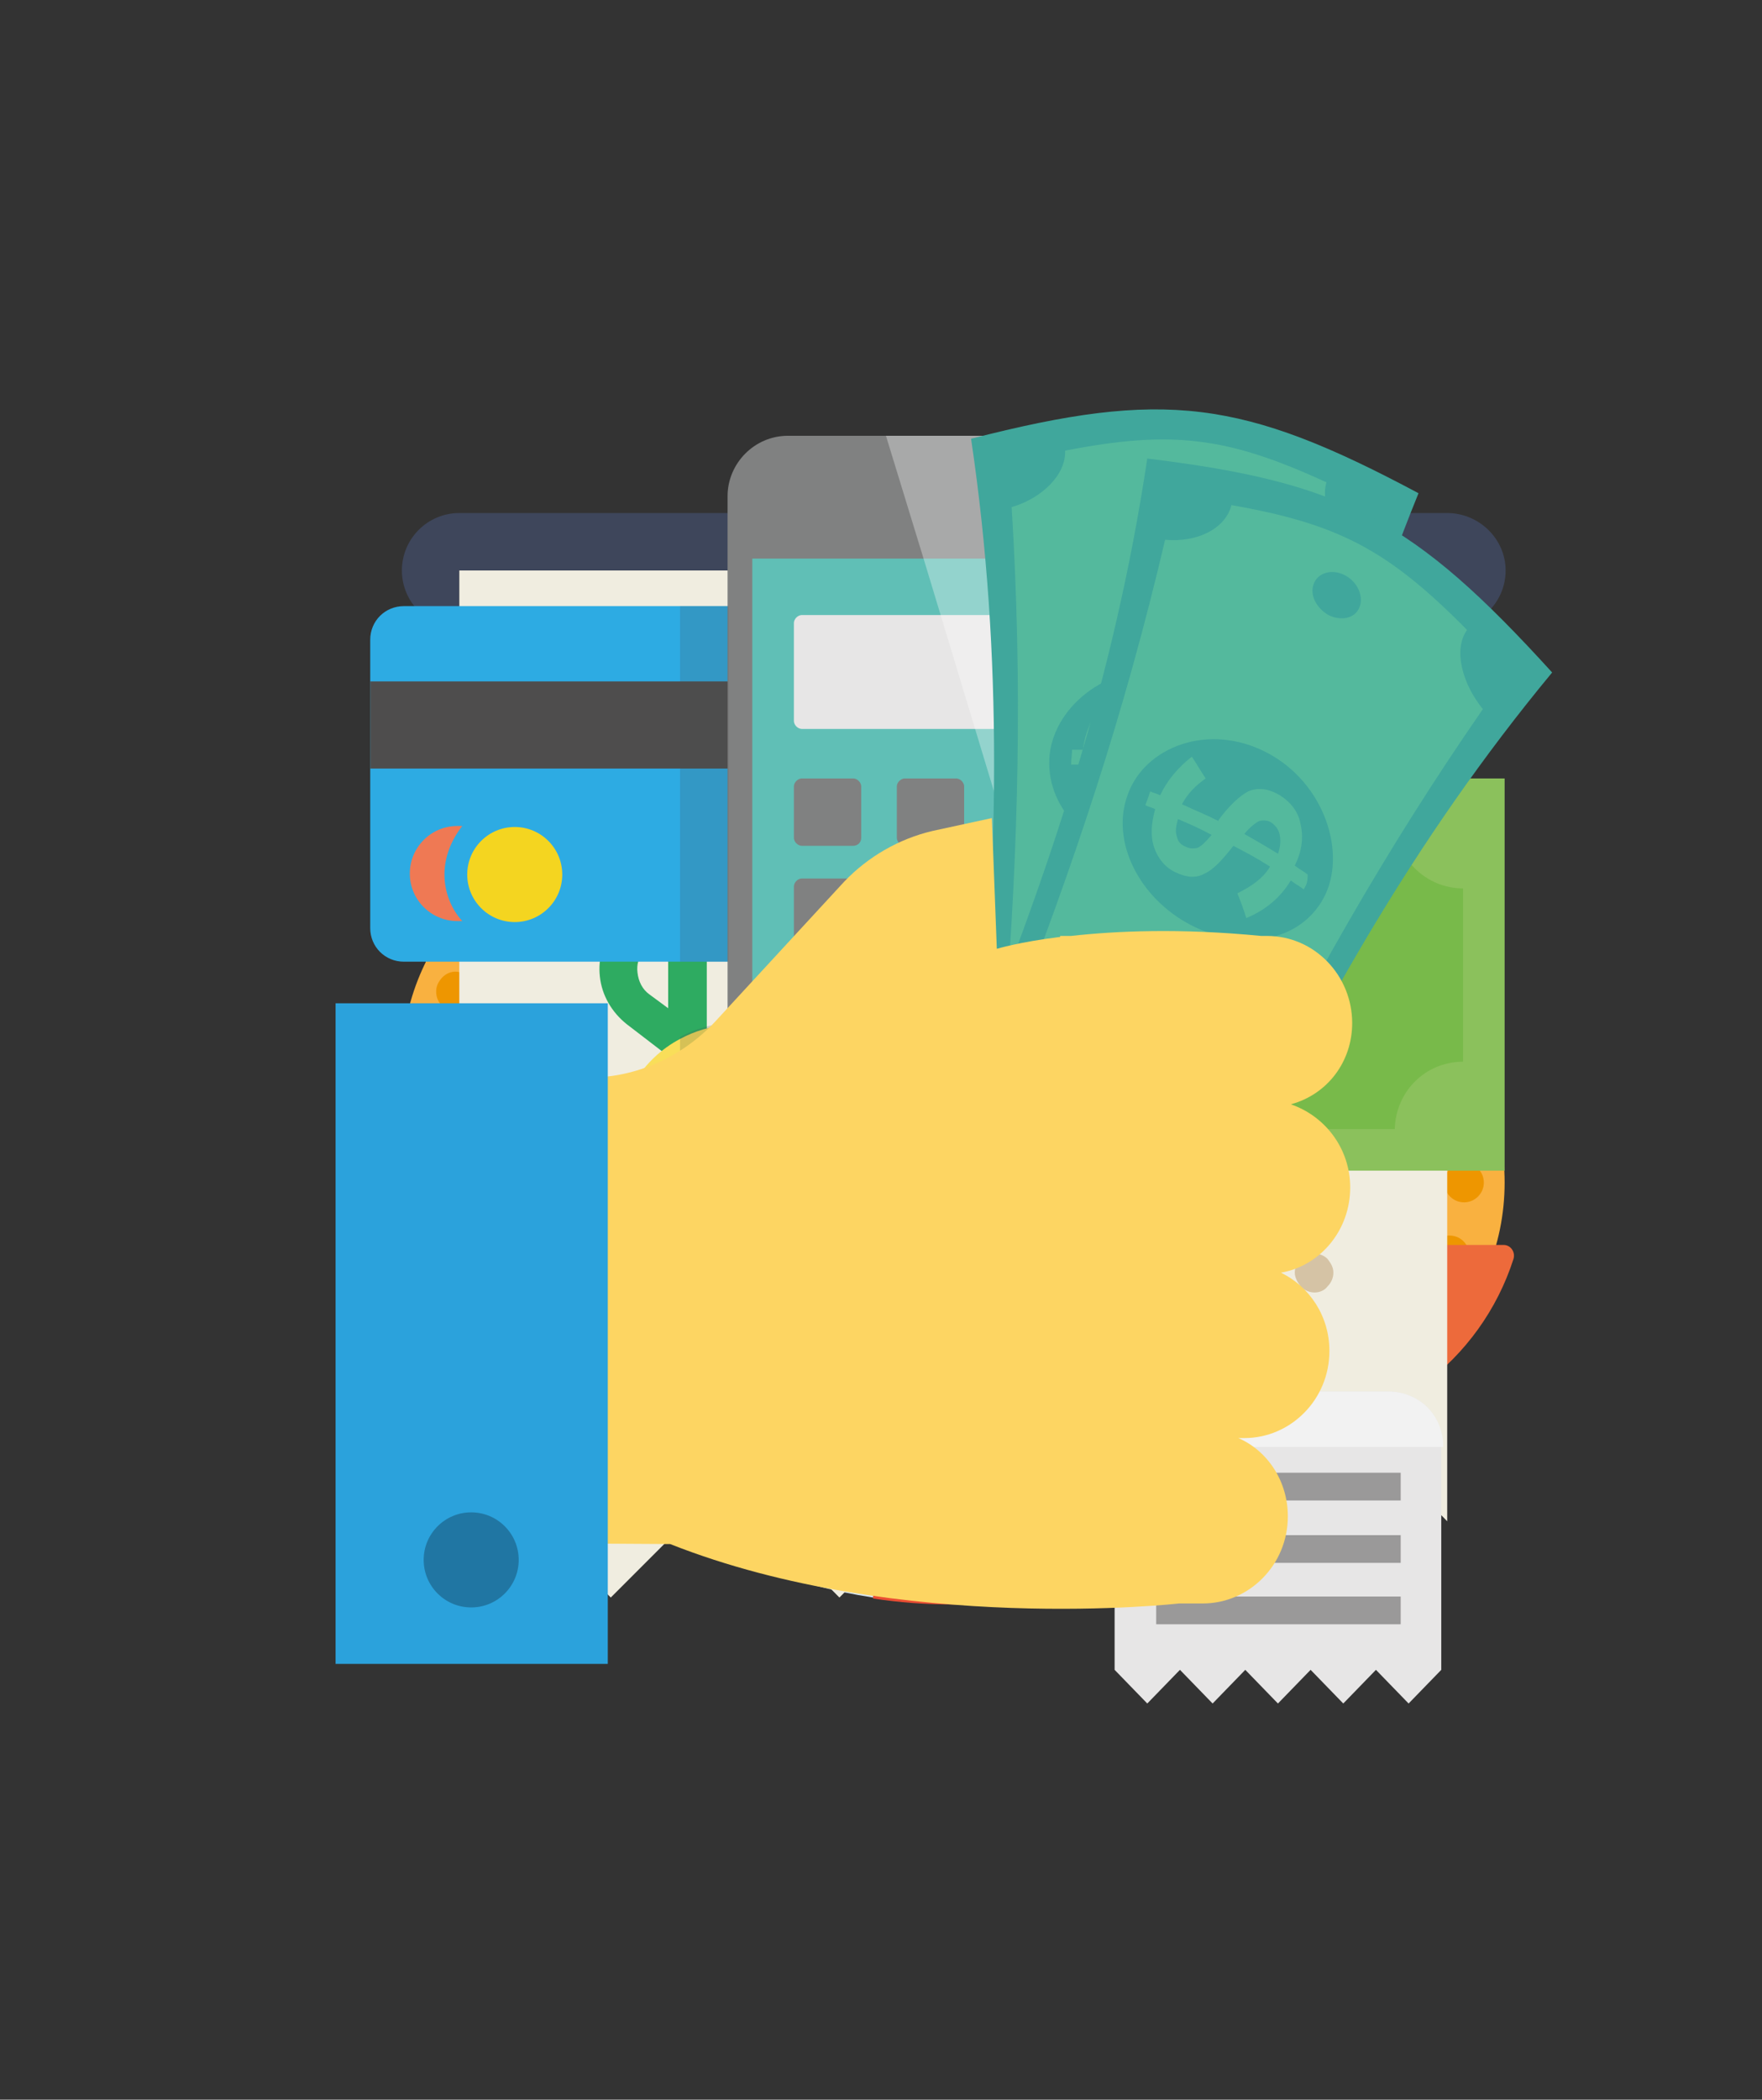 <svg xmlns="http://www.w3.org/2000/svg" viewBox="0 0 178 212" enable-background="new 0 0 178 212"><rect x="0" y="0" width="178" height="212" fill="#333333" stroke="none"/><style type="text/css">.st0{display:none;} .st1{display:inline;} .st2{fill:#D8E7F2;} .st3{fill:#A0B1BE;} .st4{fill:#F9B140;} .st5{fill:#FCC982;} .st6{fill:#FDD69F;} .st7{fill:#EE9600;} .st8{fill:#ED6A3B;} .st9{fill:#E94D33;} .st10{fill:#3E465B;} .st11{fill:#F0EDE0;} .st12{fill:#D5C3A5;} .st13{fill:#2EAB61;} .st14{fill:#A5A5A4;} .st15{display:inline;fill:#A15B4C;} .st16{display:inline;fill:#80BE64;} .st17{display:inline;fill:#54B25A;} .st18{fill:#2CA94D;} .st19{display:inline;fill:#CE795F;} .st20{display:inline;fill:#B76753;} .st21{display:inline;fill:#A63636;} .st22{display:inline;fill:#FFD110;} .st23{display:inline;fill:#F9AE1D;} .st24{display:inline;fill:#98D4DF;} .st25{display:inline;fill:#5DC1D8;} .st26{display:inline;fill:#51B478;} .st27{display:inline;fill:#12AE8E;} .st28{display:inline;fill:#FEE3B9;} .st29{display:inline;fill:#FBC888;} .st30{fill:#139390;} .st31{fill:#FFFFFF;} .st32{display:inline;fill:#EF9715;} .st33{display:inline;fill:#DB722C;} .st34{fill:#2DABE3;} .st35{fill:#4E4D4D;} .st36{fill:#EF7954;} .st37{fill:#F4D520;} .st38{fill:#8BC15C;} .st39{fill:#78BA4A;} .st40{fill:#F9DE59;} .st41{fill:#D6B71D;} .st42{fill:#808181;} .st43{fill:#60BFB6;} .st44{fill:#E7E6E6;} .st45{fill:#9A9999;} .st46{opacity:0.32;fill:#FFFFFF;enable-background:new ;} .st47{fill:#CDCCCC;} .st48{fill:#F2F2F2;} .st49{fill:#2596B5;} .st50{opacity:0.2;fill:#4E4D4D;enable-background:new ;} .st51{fill:#40A79C;} .st52{fill:#54B99D;} .st53{fill:#FDD562;} .st54{fill:#2BA2DC;} .st55{fill:#2076A3;}</style><g id="Слой_1" class="st1"><path d="M150.5 107.7c0 30-24.3 54.2-54.2 54.2S42 137.6 42 107.7s24.3-54.2 54.2-54.2 54.3 24.2 54.3 54.2z" class="st2"/><path d="M65.1 73.1V93c0 1.2-1 2.2-2.2 2.2-1.2 0-2.2-1-2.2-2.2V73.1c0-1.2 1-2.2 2.2-2.2 1.2 0 2.2 1 2.2 2.2zm63.6 2.3c-1.2 0-2.2 1-2.2 2.2v31c0 1.2 1 2.2 2.2 2.2 1.2 0 2.2-1 2.2-2.2v-31c0-1.3-1-2.2-2.2-2.2z" class="st3"/><path d="M87.2 107.5c0 12.9-10.4 23.3-23.3 23.3s-23.3-10.4-23.3-23.3S51 84.2 63.9 84.2s23.3 10.4 23.3 23.3zm41.5-11.4c-12.9 0-23.3 10.4-23.3 23.3s10.4 23.3 23.3 23.3 23.3-10.4 23.3-23.3-10.5-23.3-23.3-23.3z" class="st4"/><path d="M79.1 107.5c0 8.4-6.8 15.2-15.2 15.2s-15.2-6.8-15.2-15.2 6.8-15.2 15.2-15.2 15.2 6.8 15.2 15.2zm49.6-3.3c-8.4 0-15.2 6.8-15.2 15.2s6.8 15.2 15.2 15.2 15.2-6.8 15.2-15.2-6.8-15.2-15.2-15.2z" class="st5"/><path d="M79.1 107.5c0 7.5-5.4 13.7-12.6 15-7.2-1.2-12.6-7.5-12.6-15s5.4-13.7 12.6-15c7.1 1.3 12.6 7.5 12.6 15zm52.2-3.1c-7.2 1.2-12.6 7.5-12.6 15s5.4 13.7 12.6 15c7.2-1.2 12.6-7.5 12.6-15s-5.5-13.8-12.6-15z" class="st6"/><path d="M65.9 126.8c0 1.1-.9 2-2 2s-2-.9-2-2 .9-2 2-2 2 .8 2 2zm-2-40.6c-1.1 0-2 .9-2 2s.9 2 2 2 2-.9 2-2-.9-2-2-2zm17.2 21.3c0 1.1.9 2 2 2s2-.9 2-2-.9-2-2-2-2 .9-2 2zm-38.5 0c0 1.1.9 2 2 2s2-.9 2-2-.9-2-2-2-2 .9-2 2zm33.5 12.2c-.8.8-.8 2.1 0 2.9s2.1.8 2.9 0 .8-2.1 0-2.9c-.9-.8-2.1-.8-2.9 0zM48.8 92.5c-.8.8-.8 2.1 0 2.9.8.8 2.1.8 2.9 0 .8-.8.8-2.1 0-2.9-.8-.8-2.1-.8-2.9 0zm27.3 2.8c.8.8 2.1.8 2.9 0s.8-2.1 0-2.9-2.1-.8-2.9 0-.8 2.1 0 2.9zm-27.3 27.3c.8.8 2.1.8 2.9 0 .8-.8.8-2.1 0-2.9-.8-.8-2.1-.8-2.9 0-.8.8-.8 2.1 0 2.9zm21.7.8c-1 .4-1.5 1.6-1.1 2.6.4 1 1.6 1.5 2.6 1.1s1.5-1.6 1.1-2.6c-.4-1-1.6-1.5-2.6-1.1zM55.7 87.9c-1 .4-1.5 1.6-1.1 2.6.4 1 1.6 1.5 2.6 1.1 1-.4 1.5-1.6 1.1-2.6-.3-1.1-1.5-1.6-2.6-1.1zm24.1 13c.4 1 1.6 1.5 2.6 1.1s1.5-1.6 1.1-2.6-1.6-1.5-2.6-1.1c-1 .4-1.5 1.6-1.1 2.6zm-35.6 14.8c.4 1 1.6 1.5 2.6 1.1 1-.4 1.5-1.6 1.1-2.6s-1.6-1.5-2.6-1.1-1.5 1.5-1.1 2.6zm35.6-1.6c-.4 1 .1 2.2 1.1 2.6 1 .4 2.2-.1 2.6-1.1.4-1-.1-2.2-1.1-2.6-1-.4-2.2.1-2.6 1.1zM44.2 99.4c-.4 1 .1 2.2 1.1 2.6 1 .4 2.2-.1 2.6-1.1.4-1-.1-2.2-1.1-2.6-1-.5-2.1 0-2.6 1.1zm26.3-7.8c1 .4 2.2-.1 2.6-1.1.4-1-.1-2.2-1.1-2.6-1-.4-2.2.1-2.6 1.1-.5 1 0 2.2 1.1 2.6zm-14.8 35.6c1 .4 2.2-.1 2.6-1.1.4-1-.1-2.2-1.1-2.6-1-.4-2.2.1-2.6 1.1-.4 1 .1 2.1 1.1 2.6zm75 11.4c0 1.1-.9 2-2 2s-2-.9-2-2 .9-2 2-2 2 .9 2 2zm-2-40.5c-1.1 0-2 .9-2 2s.9 2 2 2 2-.9 2-2-.9-2-2-2zm17.2 21.3c0 1.1.9 2 2 2s2-.9 2-2-.9-2-2-2-2 .9-2 2zm-38.5 0c0 1.1.9 2 2 2s2-.9 2-2-.9-2-2-2-2 .9-2 2zm33.5 12.2c-.8.8-.8 2.1 0 2.9.8.8 2.1.8 2.9 0 .8-.8.8-2.1 0-2.9-.9-.8-2.2-.8-2.9 0zm-27.3-27.3c-.8.8-.8 2.1 0 2.9.8.8 2.1.8 2.9 0 .8-.8.8-2.1 0-2.9-.8-.7-2.1-.7-2.9 0zm27.3 2.9c.8.8 2.1.8 2.9 0 .8-.8.8-2.1 0-2.9-.8-.8-2.1-.8-2.9 0-.8.8-.8 2.1 0 2.9zm-27.3 27.2c.8.8 2.1.8 2.9 0 .8-.8.8-2.1 0-2.9-.8-.8-2.1-.8-2.9 0-.8.9-.8 2.1 0 2.9zm21.7.9c-1 .4-1.5 1.6-1.1 2.6.4 1 1.6 1.5 2.6 1.1s1.5-1.6 1.1-2.6c-.4-1-1.6-1.5-2.6-1.1zm-14.8-35.6c-1 .4-1.5 1.6-1.1 2.6.4 1 1.6 1.5 2.6 1.1s1.5-1.6 1.1-2.6c-.4-1-1.5-1.5-2.6-1.1zm24.1 13.1c.4 1 1.6 1.5 2.6 1.1 1-.4 1.5-1.6 1.1-2.6-.4-1-1.6-1.5-2.6-1.1s-1.5 1.6-1.1 2.6zM109 127.5c.4 1 1.6 1.5 2.6 1.1 1-.4 1.5-1.6 1.1-2.6-.4-1-1.6-1.5-2.6-1.1-1 .4-1.5 1.6-1.1 2.6zm35.6-1.5c-.4 1 .1 2.2 1.1 2.6 1 .4 2.2-.1 2.6-1.1.4-1-.1-2.2-1.1-2.6-1-.4-2.2 0-2.6 1.1zM109 111.2c-.4 1 .1 2.2 1.1 2.6 1 .4 2.2-.1 2.6-1.1.4-1-.1-2.2-1.1-2.6-1-.4-2.2.1-2.6 1.1zm26.3-7.7c1 .4 2.2-.1 2.6-1.1s-.1-2.2-1.1-2.6c-1-.4-2.2.1-2.6 1.1-.5 1 0 2.1 1.1 2.6zM120.5 139c1 .4 2.2-.1 2.6-1.1s-.1-2.2-1.1-2.6c-1-.4-2.2.1-2.6 1.1-.4 1 .1 2.2 1.1 2.6zm-49.1-24.8c.4.4.4 1.1-.1 1.4-1.9 1.6-4.3 2.4-6.7 2.4-2.9 0-5.8-1.2-7.9-3.6-1.3-1.5-2.1-3.2-2.4-5h-1.2c-.5 0-1-.4-1-1v-1.9c0-.5.4-1 1-1h1.2c.3-1.9 1.2-3.7 2.6-5.2 3.8-4.2 10.2-4.5 14.4-1 .4.4.5 1 .1 1.4l-1.4 1.4c-.3.3-.9.4-1.3.1-2.6-2-6.4-1.8-8.7.6-.8.8-1.3 1.7-1.7 2.7h4.6c.5 0 1 .4 1 1v1.9c0 .5-.4 1-1 1h-4.6c.3 1 .9 2 1.7 2.7 2.4 2.4 6.1 2.6 8.7.6.4-.3.9-.3 1.3.1l1.4 1.4zm66.2 9c-.1 3-2.7 5.4-5.7 5.4h-1.3v.6c0 .5-.4 1-1 1h-1.9c-.5 0-1-.4-1-1v-.6h-4.1c-.5 0-1-.4-1-1v-1.9c0-.5.4-1 1-1h4.1v-3.4h-1.3c-3 0-5.6-2.4-5.7-5.4-.1-3.2 2.4-5.8 5.6-5.8h1.4v-.6c0-.5.4-1 1-1h1.9c.5 0 1 .4 1 1v.6h4.1c.5 0 1 .4 1 1v1.9c0 .5-.4 1-1 1h-4.1v3.4h1.4c3.1 0 5.7 2.6 5.6 5.8zm-10.9-9.2h-1.3c-.9 0-1.7.7-1.8 1.6-.1 1 .7 1.8 1.7 1.8h1.4V114zm5.3 7.3h-1.4v3.4h1.3c.9 0 1.7-.7 1.8-1.6.1-.9-.7-1.8-1.7-1.8z" class="st7"/><path d="M87.1 113.9c.7 0 1.2.7 1 1.4-3.3 10.3-12.9 17.7-24.2 17.7s-20.9-7.4-24.2-17.7c-.2-.7.3-1.4 1-1.4h46.4zm18.4 11.8c-.7 0-1.2.7-1 1.4 3.3 10.3 12.9 17.7 24.2 17.7s20.9-7.4 24.2-17.7c.2-.7-.3-1.4-1-1.4h-46.4z" class="st8"/><path d="M139.5 75.8c-.2 1.8-1.8 3.2-3.6 3l-3.5-.3v.3c-.2 2.3-2.2 4-4.5 3.8-2.3-.2-4-2.2-3.8-4.5v-.3l-18.8-1.6c-1 2.2-2.7 3.9-4.9 4.9v53.7c2.2.3 3.8 2.1 3.8 4.4v22.2c-2.6.4-5.3.6-8 .6s-5.4-.2-8-.6v-22.2c0-2.2 1.7-4.1 3.8-4.4V81.1c-2.7-1.2-4.7-3.6-5.5-6.6l-19.8-1.7v.3c-.2 2.3-2.2 4-4.5 3.8-2.3-.2-4-2.2-3.8-4.5v-.3l-2.5-.2c-1.8-.2-3.2-1.8-3-3.6.2-1.8 1.8-3.2 3.6-3L87.1 68c1-2.2 2.7-3.9 4.9-4.9v-7.8c0-2.3 1.9-4.2 4.2-4.2s4.2 1.9 4.2 4.2V63c2.7 1.2 4.7 3.6 5.5 6.6l30.6 2.7c1.8.1 3.2 1.7 3 3.5z" class="st9"/><path d="M98.5 77.6c-4.3 0-7.7-3.5-7.7-7.7 0-3.9 2.9-7.2 6.7-7.7 4.6.5 8.2 4.2 8.7 8.7-.5 3.7-3.8 6.7-7.7 6.7zm1.3 63.7h-.4c-2.4 0-4.4 2-4.4 4.4v16.1c.4 0 .9 0 1.3 0 2.7 0 5.4-.2 8-.6v-15.6c-.1-2.3-2-4.3-4.5-4.3z" class="st8"/><path d="M69.6 132.3c-1.8.4-3.8.7-5.7.7-11.3 0-20.9-7.4-24.2-17.7-.2-.7.3-1.4 1-1.4h8.7c2.9 9.2 10.7 16.3 20.2 18.4zm44.5-6.6h-8.7c-.7 0-1.2.7-1 1.4 3.3 10.3 12.9 17.7 24.2 17.7 2 0 3.9-.2 5.7-.7-9.5-2.1-17.2-9.1-20.2-18.4z" class="st9"/></g><g id="Payments" class="st1"><path d="M146.2 51.8H46.4c-3.2 0-5.8 2.6-5.8 5.8s2.6 5.8 5.8 5.8v-5.8h99.9v5.8c3.2 0 5.8-2.6 5.8-5.8s-2.7-5.8-5.9-5.8z" class="st10"/><path d="M50.2 149.7l11.5 11.6 11.6-11.6 11.5 11.6 11.5-11.6 11.5 11.6 11.6-11.6 11.5 11.6 11.5-11.6 3.8 3.9v-96H46.4v96z" class="st11"/><path d="M123.2 130.5H94.4c-1.1 0-1.9-.9-1.9-1.9 0-1.1.9-1.9 1.9-1.9h28.8c1.1 0 1.9.9 1.9 1.9 0 1.1-.8 1.9-1.9 1.9zm9.6 0c-.5 0-1-.2-1.4-.6-.3-.4-.6-.9-.6-1.4 0-.5.2-1 .6-1.4.7-.7 2-.7 2.7 0 .3.4.6.8.6 1.4 0 .5-.2 1-.6 1.4-.3.4-.8.6-1.3.6zm0-26.9H104c-1.1 0-1.9-.9-1.9-1.9 0-1.1.9-1.9 1.9-1.9h28.8c1.1 0 1.9.9 1.9 1.9 0 1.1-.8 1.9-1.9 1.9zm0 13.5h-19.2c-1.1 0-1.9-.9-1.9-1.9s.9-1.9 1.9-1.9h19.2c1.1 0 1.9.9 1.9 1.9s-.8 1.9-1.9 1.9zm-34.6 0h-3.8c-1.1 0-1.9-.9-1.9-1.9s.9-1.9 1.9-1.9h3.8c1.1 0 1.9.9 1.9 1.9s-.8 1.9-1.9 1.9zm25-26.9H94.4c-1.1 0-1.9-.9-1.9-1.9 0-1.1.9-1.9 1.9-1.9h28.8c1.1 0 1.9.9 1.9 1.9 0 1-.8 1.9-1.9 1.9zm9.6 0c-.5 0-1-.2-1.4-.6-.3-.4-.6-.9-.6-1.4 0-.5.2-1 .6-1.4.7-.7 2-.7 2.7 0 .3.4.6.9.6 1.4s-.2 1-.6 1.4c-.3.4-.8.6-1.3.6zm-36.5 13.4c-.5 0-1-.2-1.4-.6-.3-.4-.6-.8-.6-1.4 0-.5.2-1 .6-1.4.7-.7 2-.7 2.7 0 .3.4.6.8.6 1.4 0 .5-.2 1-.6 1.4-.3.4-.8.6-1.3.6zm9.6 13.5c-.5 0-1-.2-1.4-.6-.3-.4-.6-.9-.6-1.4s.2-1 .6-1.4c.7-.7 2-.7 2.7 0 .3.3.6.8.6 1.4 0 .5-.2 1-.6 1.4-.3.4-.8.6-1.3.6z" class="st12"/><path d="M75.2 99.8c0 1.1.9 1.9 1.9 1.9s1.9-.9 1.9-1.9c0-4.6-3.3-8.5-7.7-9.4v-2.1c0-1.1-.9-1.9-1.9-1.9s-1.9.9-1.9 1.9v2.1c-2.1.4-4 1.5-5.4 3.2-1.2 1.4-1.7 3.2-1.5 5 .2 1.9 1.2 3.6 2.7 4.8l4.3 3.3v10.4c-2.2-.8-3.8-2.9-3.8-5.4 0-1.1-.9-1.9-1.9-1.9s-1.9.9-1.9 1.9c0 4.6 3.3 8.5 7.7 9.4v1.7c0 1.1.9 1.9 1.9 1.9s1.9-.9 1.9-1.9v-1.7c2.1-.4 4-1.5 5.4-3.2 1.2-1.4 1.7-3.2 1.5-5-.2-1.9-1.2-3.6-2.7-4.8l-4.3-3.3V94.4c2.2.8 3.8 2.9 3.8 5.4zm-1.9 11.4c.7.5 1.1 1.3 1.2 2.1.1.8-.1 1.5-.6 2.1-.7.8-1.5 1.3-2.5 1.7v-7.4l1.9 1.5zm-7.7-10.8c-.7-.5-1.1-1.3-1.2-2.2-.1-.8.1-1.5.6-2.1.7-.8 1.5-1.3 2.5-1.7v7.4l-1.9-1.4z" class="st13"/><path d="M52.1 72.9c-.5 0-1-.2-1.4-.6-.3-.4-.6-.9-.6-1.4 0-.5.2-1 .6-1.4.7-.7 2-.7 2.7 0 .3.4.6.9.6 1.4 0 .5-.2 1-.6 1.4-.3.4-.8.6-1.3.6zm79.1-1.9c0-1.1.8-1.9 1.9-1.9 1.1 0 1.9.9 1.9 1.9 0 1.1-.9 1.9-1.9 1.9-1.1 0-1.9-.9-1.9-1.9zm-7.4 0c0-1.1.9-1.9 1.9-1.9 1.1 0 1.9.9 1.9 1.9 0 1.1-.8 1.9-1.9 1.9-1 0-1.9-.9-1.9-1.9zm-7.3 0c0-1.1.9-1.9 1.9-1.9 1.1 0 1.9.9 1.9 1.9 0 1.1-.9 1.9-1.9 1.9-1.1 0-1.9-.9-1.9-1.9zm-7.4 0c0-1.1.8-1.9 1.9-1.9 1.1 0 1.9.9 1.9 1.9 0 1.1-.9 1.9-1.9 1.9-1 0-1.9-.9-1.9-1.9zm-7.4 0c0-1.1.9-1.9 1.9-1.9 1.1 0 1.9.9 1.9 1.9 0 1.1-.8 1.9-1.9 1.9-1 0-1.9-.9-1.9-1.9zm-7.3 0c0-1.1.9-1.9 1.9-1.9 1.1 0 1.9.9 1.9 1.9 0 1.1-.9 1.9-1.9 1.9-1 0-1.9-.9-1.9-1.9zM87 71c0-1.1.8-1.9 1.9-1.9 1.1 0 1.9.9 1.9 1.9 0 1.1-.9 1.9-1.9 1.9-1 0-1.9-.9-1.9-1.9zm-7.3 0c0-1.1.9-1.9 1.9-1.9 1.1 0 1.9.9 1.9 1.9 0 1.1-.8 1.9-1.9 1.9-1.1 0-1.9-.9-1.9-1.9zm-7.4 0c0-1.1.9-1.9 1.9-1.9 1.1 0 1.9.9 1.9 1.9 0 1.1-.9 1.9-1.9 1.9-1 0-1.9-.9-1.9-1.9zm-7.4 0c0-1.1.8-1.9 1.9-1.9 1.1 0 1.9.9 1.9 1.9 0 1.1-.9 1.9-1.9 1.9-1 0-1.9-.9-1.9-1.9zm-7.3 0c0-1.1.9-1.9 1.9-1.9 1.1 0 1.9.9 1.9 1.9 0 1.1-.8 1.9-1.9 1.9-1.1 0-1.9-.9-1.9-1.9zm82.9 1.9c-.5 0-1-.2-1.4-.6-.3-.3-.6-.8-.6-1.3s.2-1 .6-1.4c.7-.7 2-.7 2.7 0 .3.4.6.9.6 1.4 0 .5-.2 1-.6 1.4-.3.3-.8.5-1.3.5z" class="st14"/></g><g id="Deposit" class="st0"><path d="M143 80.5H41.4c-2.9 0-6.4 3.1-6.4 6.1v10.7h111.5V84c0-1.9-1.6-3.5-3.5-3.5z" class="st15"/><path d="M137 64.3c0-1.9-1.6-3.5-3.5-3.5H51.4c-1.9 0-3.5 1.6-3.5 3.5V95c.8 0 88.2 0 89.1 0V64.3z" class="st16"/><path d="M133.6 60.9h-3.5v24.9c-1.9 0-80.4 0-82.1 0V95h89V64.3c0-1.9-1.5-3.4-3.4-3.4z" class="st17"/><ellipse cx="92.5" cy="89.2" class="st16" rx="11.6" ry="14.5"/><path d="M130.1 80c-6.7 0-12.1-5.4-12.1-12.1 0-1-.8-1.7-1.7-1.7H68.8c-1 0-1.7.8-1.7 1.7C67 74.5 61.6 80 54.9 80c-1 0-1.7.8-1.7 1.7 0 3.7 0 5.8 0 7 0 .9 0 1.2 0 1.2 0 .9 0 2.5 0 5.1 1 0 2.2 0 3.5 0 0-1.8 0-2.3 0-11.7 7.2-.8 13-6.6 13.8-13.8h44.2c.8 7.2 6.6 13 13.8 13.8V95c1.3 0 2.4 0 3.5 0V81.7c-.2-1-.9-1.7-1.9-1.7zm-37.6-7c-7.3 0-13.3 7.3-13.3 16.2 0 2 .3 4 .9 5.8 1.2 0 2.4 0 3.7 0-.7-1.7-1.1-3.7-1.1-5.8 0-7 4.4-12.7 9.8-12.7s9.8 5.7 9.8 12.7c0 2.1-.4 4-1.1 5.8 1.2 0 2.5 0 3.7 0 .6-1.8.9-3.7.9-5.8 0-8.9-6-16.2-13.3-16.2zm0 14.4c-.5 0-.9-.4-.9-.9s.4-.9.9-.9h2.3c1 0 1.7-.8 1.7-1.7s-.8-1.7-1.7-1.7h-.6c0-1-.8-1.7-1.7-1.7-1 0-1.7.8-1.7 1.7v.4c-1.5.7-2.5 2.2-2.5 3.9 0 2.4 1.9 4.3 4.3 4.3.5 0 .9.4.9.9s-.4.9-.9.9l2.9 2.3c.9-.8 1.5-2 1.5-3.2-.2-2.3-2.1-4.3-4.5-4.3zM55.6 73.9c.4 0 .9-.2 1.2-.5.7-.7.7-1.8 0-2.5-.2-.2-.2-.4-.2-.6 0-.1 0-.4.2-.6s.4-.2.6-.2.4 0 .6.2c.7.7 1.8.7 2.5 0s.7-1.8 0-2.5c-.8-.8-1.9-1.3-3-1.3s-2.2.4-3 1.3c-.8.8-1.3 1.9-1.3 3s.4 2.2 1.3 3c.3.5.7.7 1.1.7zm71.4-4.1c.3-.3.8-.3 1.1 0 .3.3.3.8 0 1.1-.7.7-.7 1.8 0 2.5.3.3.8.5 1.2.5.4 0 .9-.2 1.2-.5 1.7-1.7 1.7-4.4 0-6.1-1.7-1.7-4.4-1.7-6.1 0-.7.7-.7 1.8 0 2.5.8.7 1.9.7 2.6 0z" class="st18"/><path d="M146.5 92.7h-105c-3.5 0-6.1-2.7-6.5-6.1v57c0 1.9 1.6 3.5 3.5 3.5h108.1c1.9 0 3.5-1.6 3.5-3.5V96.2c-.1-2-1.7-3.5-3.6-3.5z" class="st19"/><path d="M146.5 92.7H143v47.4H35v3.5c0 1.9 1.6 3.5 3.5 3.5h108.1c1.9 0 3.5-1.6 3.5-3.5V96.2c-.1-2-1.7-3.5-3.6-3.5z" class="st20"/><path d="M135.1 116.4l-1.9 2.3c-1 1.3-1 3.1 0 4.3l1.9 2.3c.7.8 1.7 1.3 2.7 1.3H150V115h-12.2c-1.1.1-2.1.5-2.7 1.4z" class="st15"/></g><g id="Payment_2" class="st0"><circle cx="93.6" cy="106.2" r="55.2" class="st21"/><circle cx="54" cy="104" r="7.8" class="st22"/><path d="M50.7 104c0-3.5 2.3-6.5 5.5-7.4-.7-.2-1.5-.3-2.2-.3-4.3 0-7.8 3.5-7.8 7.8s3.5 7.8 7.8 7.8c.8 0 1.5-.1 2.2-.3-3.2-1.1-5.5-4.1-5.5-7.6z" class="st23"/><path d="M127.8 87.8c-9.8 0-18.1-6.9-20.2-16.1H59.8c-1.2 0-2.3 1-2.3 2.3v26.4c0 1.2 1 2.3 2.3 2.3h67.5c1.2 0 2.3-1 2.3-2.3V87.7c-.6 0-1.2.1-1.8.1z" class="st24"/><path d="M62 100.3V74c0-1.2 1-2.3 2.3-2.3h-4.5c-1.2 0-2.3 1-2.3 2.3v26.4c0 1.2 1 2.3 2.3 2.3h4.5c-1.3-.1-2.3-1.1-2.3-2.4z" class="st25"/><path d="M88.9 149.4v11.8c1.5.1 3.1.2 4.6.2 7.8 0 15.2-1.6 22-4.6v-7.4H88.9z" class="st26"/><path d="M93.4 149.4h-4.5v11.8c1.5.1 3 .2 4.5.2v-12z" class="st27"/><path d="M116 138.4v-28.3c0-1.9-1.5-3.4-3.4-3.4h-1.4c-1.3 0-2.5.8-3 1.9-.5-1.1-1.7-1.9-3-1.9h-1.4c-1.3 0-2.5.8-3 1.9-.5-1.1-1.7-1.9-3-1.9h-1.4c-1.1 0-2.1.5-2.7 1.4V94.9c0-1.9-1.5-3.4-3.4-3.4H89c-1.9 0-3.4 1.5-3.4 3.4v27.7l-3.8-3.8c-1.3-1.3-3.5-1.3-4.8 0l-1.4 1.4c-1.3 1.3-1.3 3.5 0 4.8L89 138.4h27z" class="st28"/><path d="M93.4 138.4l-13.3-13.3c-1.3-1.3-1.3-3.5 0-4.8l1.4-1.4s.1-.1.2-.1c-1.3-1.2-3.4-1.1-4.6.1l-1.4 1.4c-1.3 1.3-1.3 3.5 0 4.8L89 138.4h4.4z" class="st29"/><path d="M118.3 148.5c0 .6-.5 1.1-1.1 1.1H87.4c-.6 0-1.1-.5-1.1-1.1v-9.2c0-.6.5-1.1 1.1-1.1h29.8c.6 0 1.1.5 1.1 1.1v9.2zm-27.6 0v-9.2c0-.6.5-1.1 1.1-1.1h-4.5c-.6 0-1.1.5-1.1 1.1v9.2c0 .6.5 1.1 1.1 1.1h4.5c-.6.1-1.1-.4-1.1-1.1z" class="st30"/><g class="st1"><circle cx="112.4" cy="143.9" r="2.5" class="st31"/><path d="M89.4 88.5c-.9 0-1.7-.8-1.7-1.7v-3.4c0-.9.8-1.7 1.7-1.7.9 0 1.7.8 1.7 1.7v3.4c0 .9-.8 1.7-1.7 1.7zm5.6 2.3c-.4 0-.9-.2-1.2-.5-.7-.7-.7-1.7 0-2.4l2.4-2.4c.7-.7 1.7-.7 2.4 0s.7 1.7 0 2.4l-2.4 2.4c-.4.3-.8.5-1.2.5zm5.7 5.6h-3.4c-.9 0-1.7-.8-1.7-1.7 0-.9.8-1.7 1.7-1.7h3.4c.9 0 1.7.8 1.7 1.7 0 .9-.8 1.7-1.7 1.7zm-19.2 0h-3.4c-.9 0-1.7-.8-1.7-1.7 0-.9.8-1.7 1.7-1.7h3.4c.9 0 1.7.8 1.7 1.7 0 .9-.8 1.7-1.7 1.7zm2.3-5.6c-.4 0-.9-.2-1.2-.5l-2.4-2.4c-.7-.7-.7-1.7 0-2.4s1.7-.7 2.4 0l2.4 2.4c.7.7.7 1.7 0 2.4-.3.3-.7.5-1.2.5z" class="st31"/></g><circle cx="127.8" cy="67" r="21" class="st32"/><circle cx="127.8" cy="67" r="14.9" class="st22"/><path d="M117.4 67c0-7.5 5.5-13.7 12.7-14.7-.7-.1-1.5-.2-2.2-.2-8.2 0-14.9 6.7-14.9 14.9s6.7 14.9 14.9 14.9c.8 0 1.5-.1 2.2-.2-7.2-1-12.7-7.2-12.7-14.7z" class="st23"/><path d="M130.7 65.4h-5.3V63h6.4c.9 0 1.7-.8 1.7-1.7s-.8-1.7-1.7-1.7h-2.4v-1.5c0-.9-.8-1.7-1.7-1.7-.9 0-1.7.8-1.7 1.7v1.5h-1.2c-1.6 0-2.8 1.3-2.8 2.8v3.5c0 1.6 1.3 2.8 2.8 2.8h5.3V71h-6.4c-.9 0-1.7.8-1.7 1.7s.8 1.7 1.7 1.7h2.4v1.3c0 .9.8 1.7 1.7 1.7.9 0 1.7-.8 1.7-1.7v-1.3h1.2c1.6 0 2.8-1.3 2.8-2.8v-3.5c.1-1.5-1.2-2.7-2.8-2.7z" class="st33"/><circle cx="56.6" cy="141.1" r="18.3" class="st32"/><circle cx="56.6" cy="141.1" r="12.3" class="st22"/><path d="M48.8 141.1c0-6 4.3-11.1 10.1-12.1-.7-.1-1.5-.2-2.2-.2-6.8 0-12.3 5.5-12.3 12.3 0 6.8 5.5 12.3 12.3 12.3.8 0 1.5-.1 2.2-.2-5.8-1-10.1-6-10.1-12.1z" class="st23"/><path d="M59.2 139.5h-4.4v-1.6h5.4c.9 0 1.7-.8 1.7-1.7 0-.9-.8-1.7-1.7-1.7h-1.8v-1.1c0-.9-.8-1.7-1.7-1.7s-1.7.8-1.7 1.7v1.1h-.9c-1.5 0-2.7 1.2-2.7 2.7v3c0 1.5 1.2 2.7 2.7 2.7h4.4v1.6h-5.4c-.9 0-1.7.8-1.7 1.7 0 .9.8 1.7 1.7 1.7h1.8v.9c0 .9.8 1.7 1.7 1.7.9 0 1.7-.8 1.7-1.7v-.9h.9c1.5 0 2.7-1.2 2.7-2.7v-3c-.1-1.5-1.3-2.7-2.7-2.7z" class="st33"/><circle cx="131.5" cy="119.5" r="7.8" class="st22"/><path d="M128.2 119.5c0-3.5 2.3-6.5 5.5-7.4-.7-.2-1.5-.3-2.2-.3-4.3 0-7.8 3.5-7.8 7.8s3.5 7.8 7.8 7.8c.8 0 1.5-.1 2.2-.3-3.1-1.1-5.5-4-5.5-7.6z" class="st23"/></g><g id="Payment_3" class="st1"><path d="M96.3 64.6v29.1c0 1.9-1.5 3.4-3.4 3.4H40.8c-1.9 0-3.4-1.5-3.4-3.4V64.6c0-1.9 1.5-3.4 3.4-3.4h52.1c1.8 0 3.4 1.5 3.4 3.4z" class="st34"/><path d="M37.4 68.8h58.9v8.8H37.4z" class="st35"/><path d="M44.9 88.3c0 1.8.7 3.5 1.8 4.7-.2 0-.3 0-.5 0-2.6 0-4.8-2.1-4.8-4.8 0-2.6 2.1-4.8 4.8-4.8.2 0 .3 0 .5 0-1.1 1.4-1.8 3.1-1.8 4.9z" class="st36"/><circle cx="52" cy="88.3" r="4.8" class="st37"/><path d="M78.5 78.6H152v39.6H78.5z" class="st38"/><path d="M147.8 89.7v17.5c-3.8 0-6.8 3-6.9 6.8H89.6c-.1-3.8-3.1-6.8-6.9-6.8V89.7c3.8 0 6.9-3.1 6.9-6.9h51.3c0 3.8 3.1 6.9 6.9 6.9z" class="st39"/><path d="M86.7 115.5c0 6.7-5.5 12.2-12.2 12.2-.3 0-.6 0-.9 0-1.8-.1-3.4-.6-4.9-1.4-3.8-2.1-6.4-6.1-6.4-10.7s2.6-8.7 6.4-10.7c1.5-.8 3.1-1.3 4.9-1.4.3 0 .6 0 .9 0 6.7-.2 12.2 5.2 12.2 12z" class="st40"/><circle cx="74.5" cy="115.5" r="7.9" class="st41"/><path d="M124.9 50.1v81.6c0 3.3-2.7 6.1-6.1 6.1H79.6c-3.3 0-6.1-2.7-6.1-6.1V50.1c0-3.3 2.7-6.1 6.1-6.1h39.2c3.4 0 6.1 2.7 6.1 6.1z" class="st42"/><path d="M76 56.4h46.5v67.3H76z" class="st43"/><circle cx="99.2" cy="130.9" r="4.8" class="st35"/><path d="M117.6 73.6H81c-.4 0-.8-.4-.8-.8v-9.9c0-.4.4-.8.8-.8h36.6c.4 0 .8.4.8.8v9.9c0 .5-.4.8-.8.8z" class="st44"/><path d="M117.6 85.4h-5.2c-.4 0-.8-.4-.8-.8v-5.2c0-.4.4-.8.8-.8h5.2c.4 0 .8.4.8.8v5.2c0 .5-.4.8-.8.8z" class="st40"/><path d="M117.6 95.5h-5.2c-.4 0-.8-.4-.8-.8v-5.2c0-.4.4-.8.8-.8h5.2c.4 0 .8.4.8.8v5.2c0 .4-.4.8-.8.8z" class="st36"/><path d="M86.2 85.4H81c-.4 0-.8-.4-.8-.8v-5.2c0-.4.4-.8.8-.8h5.2c.4 0 .8.4.8.8v5.2c0 .5-.4.8-.8.8zm10.4 0h-5.2c-.4 0-.8-.4-.8-.8v-5.2c0-.4.4-.8.8-.8h5.2c.4 0 .8.4.8.8v5.2c0 .5-.3.8-.8.8zm10.5 0H102c-.4 0-.8-.4-.8-.8v-5.2c0-.4.4-.8.8-.8h5.2c.4 0 .8.4.8.8v5.2c-.1.5-.5.8-.9.8zM86.2 95.5H81c-.4 0-.8-.4-.8-.8v-5.2c0-.4.4-.8.8-.8h5.2c.4 0 .8.4.8.8v5.2c0 .4-.4.8-.8.8zm10.4 0h-5.2c-.4 0-.8-.4-.8-.8v-5.2c0-.4.4-.8.8-.8h5.2c.4 0 .8.4.8.8v5.2c0 .4-.3.8-.8.8zm10.5 0H102c-.4 0-.8-.4-.8-.8v-5.2c0-.4.4-.8.8-.8h5.2c.4 0 .8.4.8.8v5.2c-.1.4-.5.8-.9.8zm-20.9 10.3H81c-.4 0-.8-.4-.8-.8v-5.2c0-.4.4-.8.8-.8h5.2c.4 0 .8.4.8.8v5.2c0 .4-.4.8-.8.8zm10.4 0h-5.2c-.4 0-.8-.4-.8-.8v-5.2c0-.4.4-.8.8-.8h5.2c.4 0 .8.4.8.8v5.2c0 .4-.3.8-.8.8zm10.5 0H102c-.4 0-.8-.4-.8-.8v-5.2c0-.4.4-.8.8-.8h5.2c.4 0 .8.4.8.8v5.2c-.1.4-.5.8-.9.8zm10.5 0h-5.2c-.4 0-.8-.4-.8-.8v-5.2c0-.4.4-.8.8-.8h5.2c.4 0 .8.4.8.8v5.2c0 .4-.4.8-.8.8z" class="st42"/><path d="M106.9 69.4h8.1v2h-8.1z" class="st45"/><path d="M124.9 50.1v81.6c0 3.3-2.7 6.1-6.1 6.1h-.8l-4.3-14-20.4-67.4L89.5 44h29.4c3.3 0 6 2.7 6 6.1z" class="st46"/><path d="M123.3 121.2v19.3H107c-1.6 0-3 .6-4 1.6s-1.6 2.4-1.6 4-.6 3-1.6 4-2.4 1.6-4 1.6c-3.1 0-5.6-2.5-5.6-5.6v-24.9h33.1z" class="st44"/><path d="M94.4 125.4h24.7v2.8H94.4zm0 6.2h24.7v2.8H94.4zm0 6.3h24.7v2.8H94.4zm0 6.2h24.7v2.8H94.4z" class="st45"/><path d="M112.6 146.1v5.6H95.7c1.6 0 3-.6 4-1.6s1.6-2.4 1.6-4 .6-3 1.6-4 2.4-1.6 4-1.6 3 .6 4 1.6 1.7 2.4 1.7 4z" class="st47"/><path d="M144.2 142.1c-1-1-2.4-1.6-4-1.6H107c1.6 0 3 .6 4 1.6s1.6 2.4 1.6 4v22.5l3.3 3.4 3.3-3.4 3.3 3.4 3.3-3.4 3.3 3.4 3.3-3.4 3.3 3.4 3.3-3.4 3.3 3.4 3.3-3.4v-22.5c.2-1.6-.4-3-1.4-4z" class="st44"/><path d="M145.8 146.1h-33.2c0-1.6-.6-3-1.6-4s-2.4-1.6-4-1.6h33.2c1.6 0 3 .6 4 1.6s1.6 2.4 1.6 4z" class="st48"/><path d="M116.8 148.7h24.7v2.8h-24.7zm0 6.3h24.7v2.8h-24.7zm0 6.2h24.7v2.8h-24.7z" class="st45"/><path d="M80 112.2h36.2v6.9H80z" class="st49"/><path d="M82.2 112.2h36.2v6.9H82.2z" class="st34"/><path d="M83.8 114.1h32.9v2.9H83.8z" class="st49"/><path d="M117.6 115.4H84.4c3.2 0 5.7 2.6 5.7 5.7h33.2c0-3.1-2.5-5.7-5.7-5.7z" class="st44"/><path d="M68.7 61.2h4.9v35.9h-4.9zm4.9 42.1v24.3c-1.8-.1-3.4-.6-4.9-1.4v-21.5c1.5-.8 3.1-1.3 4.9-1.4zm51.3-24.7h3.9v39.6h-3.9z" class="st50"/></g><g id="Pyout"><path d="M143.3 49.8c-8.5 20.9-12.8 41.2-16.1 63.7-11.7-.9-17-1.5-28.5-3.5 2.1-22.7 2.7-43.4-.6-65.7 19.5-5 27.4-4 45.2 5.5z" class="st51"/><path d="M121.7 110.4c-6.8-.7-10.1-1.1-16.9-2.1.3-2.5-1.2-4.8-3.3-5.1 1.4-17.9 1.8-34.1.7-52 3.1-.9 5.5-3.3 5.4-5.7 10.8-2.1 16.4-1.4 26.4 3.2-.7 2.4 1.1 5.3 3.9 6.9-5.3 17-8.8 32.9-11.7 50.6-2.2-.2-4.2 1.7-4.5 4.2z" class="st52"/><path d="M118.2 67.7c6.5.8 10.7 6.7 9.7 11.7-1 5-6.3 8-12 7.3-5.7-.7-10.1-4.9-9.9-10 .2-5.1 5.7-9.8 12.2-9zm2.4-19.6c1.4.2 2.5 1.4 2.3 2.5s-1.4 1.9-2.8 1.8c-1.4-.2-2.4-1.2-2.3-2.4 0-1.2 1.3-2.1 2.8-1.9z" class="st51"/><ellipse cx="113.8" cy="104.2" transform="matrix(.119 -.993 .993 .119 -3.254 204.761)" class="st51" rx="2.2" ry="1.8"/><path d="M125.7 79.4c-.6-.1-.9-.2-1.5-.4-.6 2-1.6 3.8-3.1 5.2-.6-.8-.9-1.2-1.5-2 1.2-1.1 2-2.4 2.4-3.7-1.6-.3-2.5-.5-4.1-.7-.6 1.7-1.3 2.9-2 3.7-.7.8-1.6 1.1-2.8 1-1.2-.1-2.1-.6-2.8-1.6-.7-1-1-2.2-1-3.7-.4 0-.6 0-1.1 0 0-.6.1-.9.1-1.5.4 0 .7 0 1.1 0 .2-1.7.9-3.3 2-4.8.8.6 1.2.9 1.9 1.6-.8 1-1.3 2.1-1.5 3.3 1.6.1 2.4.1 4.1.3 0 0 0 0 0-.1.6-1.8 1.3-3 2.1-3.8.8-.8 1.8-1 3.1-.8 1.3.2 2.3.9 2.9 2.1.6 1.1.8 2.5.6 4 .6.1.9.2 1.5.4-.2.6-.3.9-.4 1.5zm-13.8-.4c.3.4.7.6 1.1.7.5 0 .9-.1 1.2-.4.3-.3.6-.9 1-1.7-1.5-.1-2.2-.2-3.7-.3 0 .7.1 1.2.4 1.7zm10-3.8c-.3-.5-.6-.8-1.2-.9-.5-.1-.9 0-1.3.3-.3.3-.7.9-1.1 1.8 1.5.2 2.3.3 3.8.7.1-.8 0-1.4-.2-1.9z" class="st52"/><path d="M156.8 67.9c-14 16.9-23.9 34.7-33.6 55-10.7-5-15.5-7.6-25.8-13.6 8.5-20.9 15.1-40.4 18.5-63 19.8 2.4 26.9 6.2 40.9 21.6z" class="st51"/><path d="M118.9 118c-6.2-3.2-9.2-4.7-15.3-8.1 1-2.3.3-5-1.6-6 6.5-16.6 11.6-31.9 15.7-49.4 3.2.3 6.1-1.1 6.7-3.5 10.8 1.9 15.8 4.5 23.8 12.6-1.4 2-.5 5.4 1.6 8-9.9 14.3-17.8 28.3-25.6 44.1-1.9-1-4.3 0-5.3 2.3z" class="st52"/><path d="M128 76c5.9 3.1 8.1 10.3 5.7 14.7-2.4 4.4-8.2 5.4-13.4 2.7-5.2-2.7-8.1-8.4-6.4-13.1 1.7-4.9 8.2-7.4 14.1-4.3zm7.9-17.9c1.3.7 1.9 2.2 1.4 3.3-.5 1.1-1.9 1.3-3.1.7-1.2-.7-1.9-2-1.5-3.1.4-1.2 1.9-1.6 3.2-.9zm-21.7 49.2c.9.5 1.2 1.7.7 2.8-.5 1.1-1.6 1.6-2.4 1.1-.9-.5-1.2-1.7-.7-2.8.4-1.1 1.5-1.6 2.4-1.1z" class="st51"/><path d="M131.7 89.8c-.5-.4-.8-.5-1.3-.9-1.1 1.8-2.6 3-4.5 3.8-.3-1-.5-1.5-.9-2.5 1.4-.7 2.6-1.5 3.3-2.7-1.4-.9-2.2-1.3-3.7-2.1-1.1 1.4-2 2.4-2.9 2.8-.9.5-1.8.4-2.9-.1-1.1-.5-1.8-1.4-2.2-2.5-.4-1.2-.3-2.5.1-3.9-.4-.2-.6-.2-1-.4.2-.5.3-.8.5-1.4.4.2.6.2 1 .4.7-1.5 1.8-2.8 3.2-3.9.6.9.8 1.3 1.4 2.2-1 .7-1.8 1.5-2.4 2.6 1.5.7 2.3 1 3.7 1.7 0 0 0 0 0-.1 1.1-1.5 2.1-2.4 3-2.9 1-.4 2-.3 3.2.4 1.1.7 1.9 1.7 2.1 3 .3 1.3.1 2.7-.6 4.1.5.4.8.5 1.3.9 0 .8-.1 1-.4 1.5zm-12.8-5.3c.1.5.4.8.9 1 .4.2.8.2 1.2.1.4-.2.8-.6 1.4-1.3-1.3-.7-2-1-3.4-1.6-.2.7-.3 1.3-.1 1.8zm10.4-.1c-.1-.6-.4-1-.8-1.3-.4-.3-.9-.3-1.3-.2-.4.2-.9.6-1.5 1.3 1.4.8 2.1 1.2 3.4 2 .2-.5.3-1.2.2-1.8z" class="st52"/><path d="M136.6 103.3c0-4.8-3.8-8.8-8.6-8.8h-.6c-8.2-.8-14.7-.5-19.2 0h-1.1v.1c-4.1.5-6.4 1.2-6.4 1.2l-.5-13.2-6 1.3c-3.4.8-6.5 2.6-8.9 5.1l-13.1 14.2c-3.3 3.5-7.9 5.6-12.7 5.6h-1.7l-6.5 47 16.4.1c23.3 9.2 51.4 6 51.4 6h2.4c4.7 0 8.6-3.9 8.6-8.8 0-3.5-2-6.6-5-7.9h.6c4.7 0 8.6-3.9 8.6-8.8 0-3.5-2-6.5-4.9-7.9 4-.7 7-4.3 7-8.6 0-3.9-2.5-7.2-6-8.4 3.7-1 6.2-4.3 6.2-8.2z" class="st53"/><path d="M33.9 101.3h27.5V168H33.9z" class="st54"/><circle cx="47.6" cy="157.5" r="4.8" class="st55"/></g></svg>